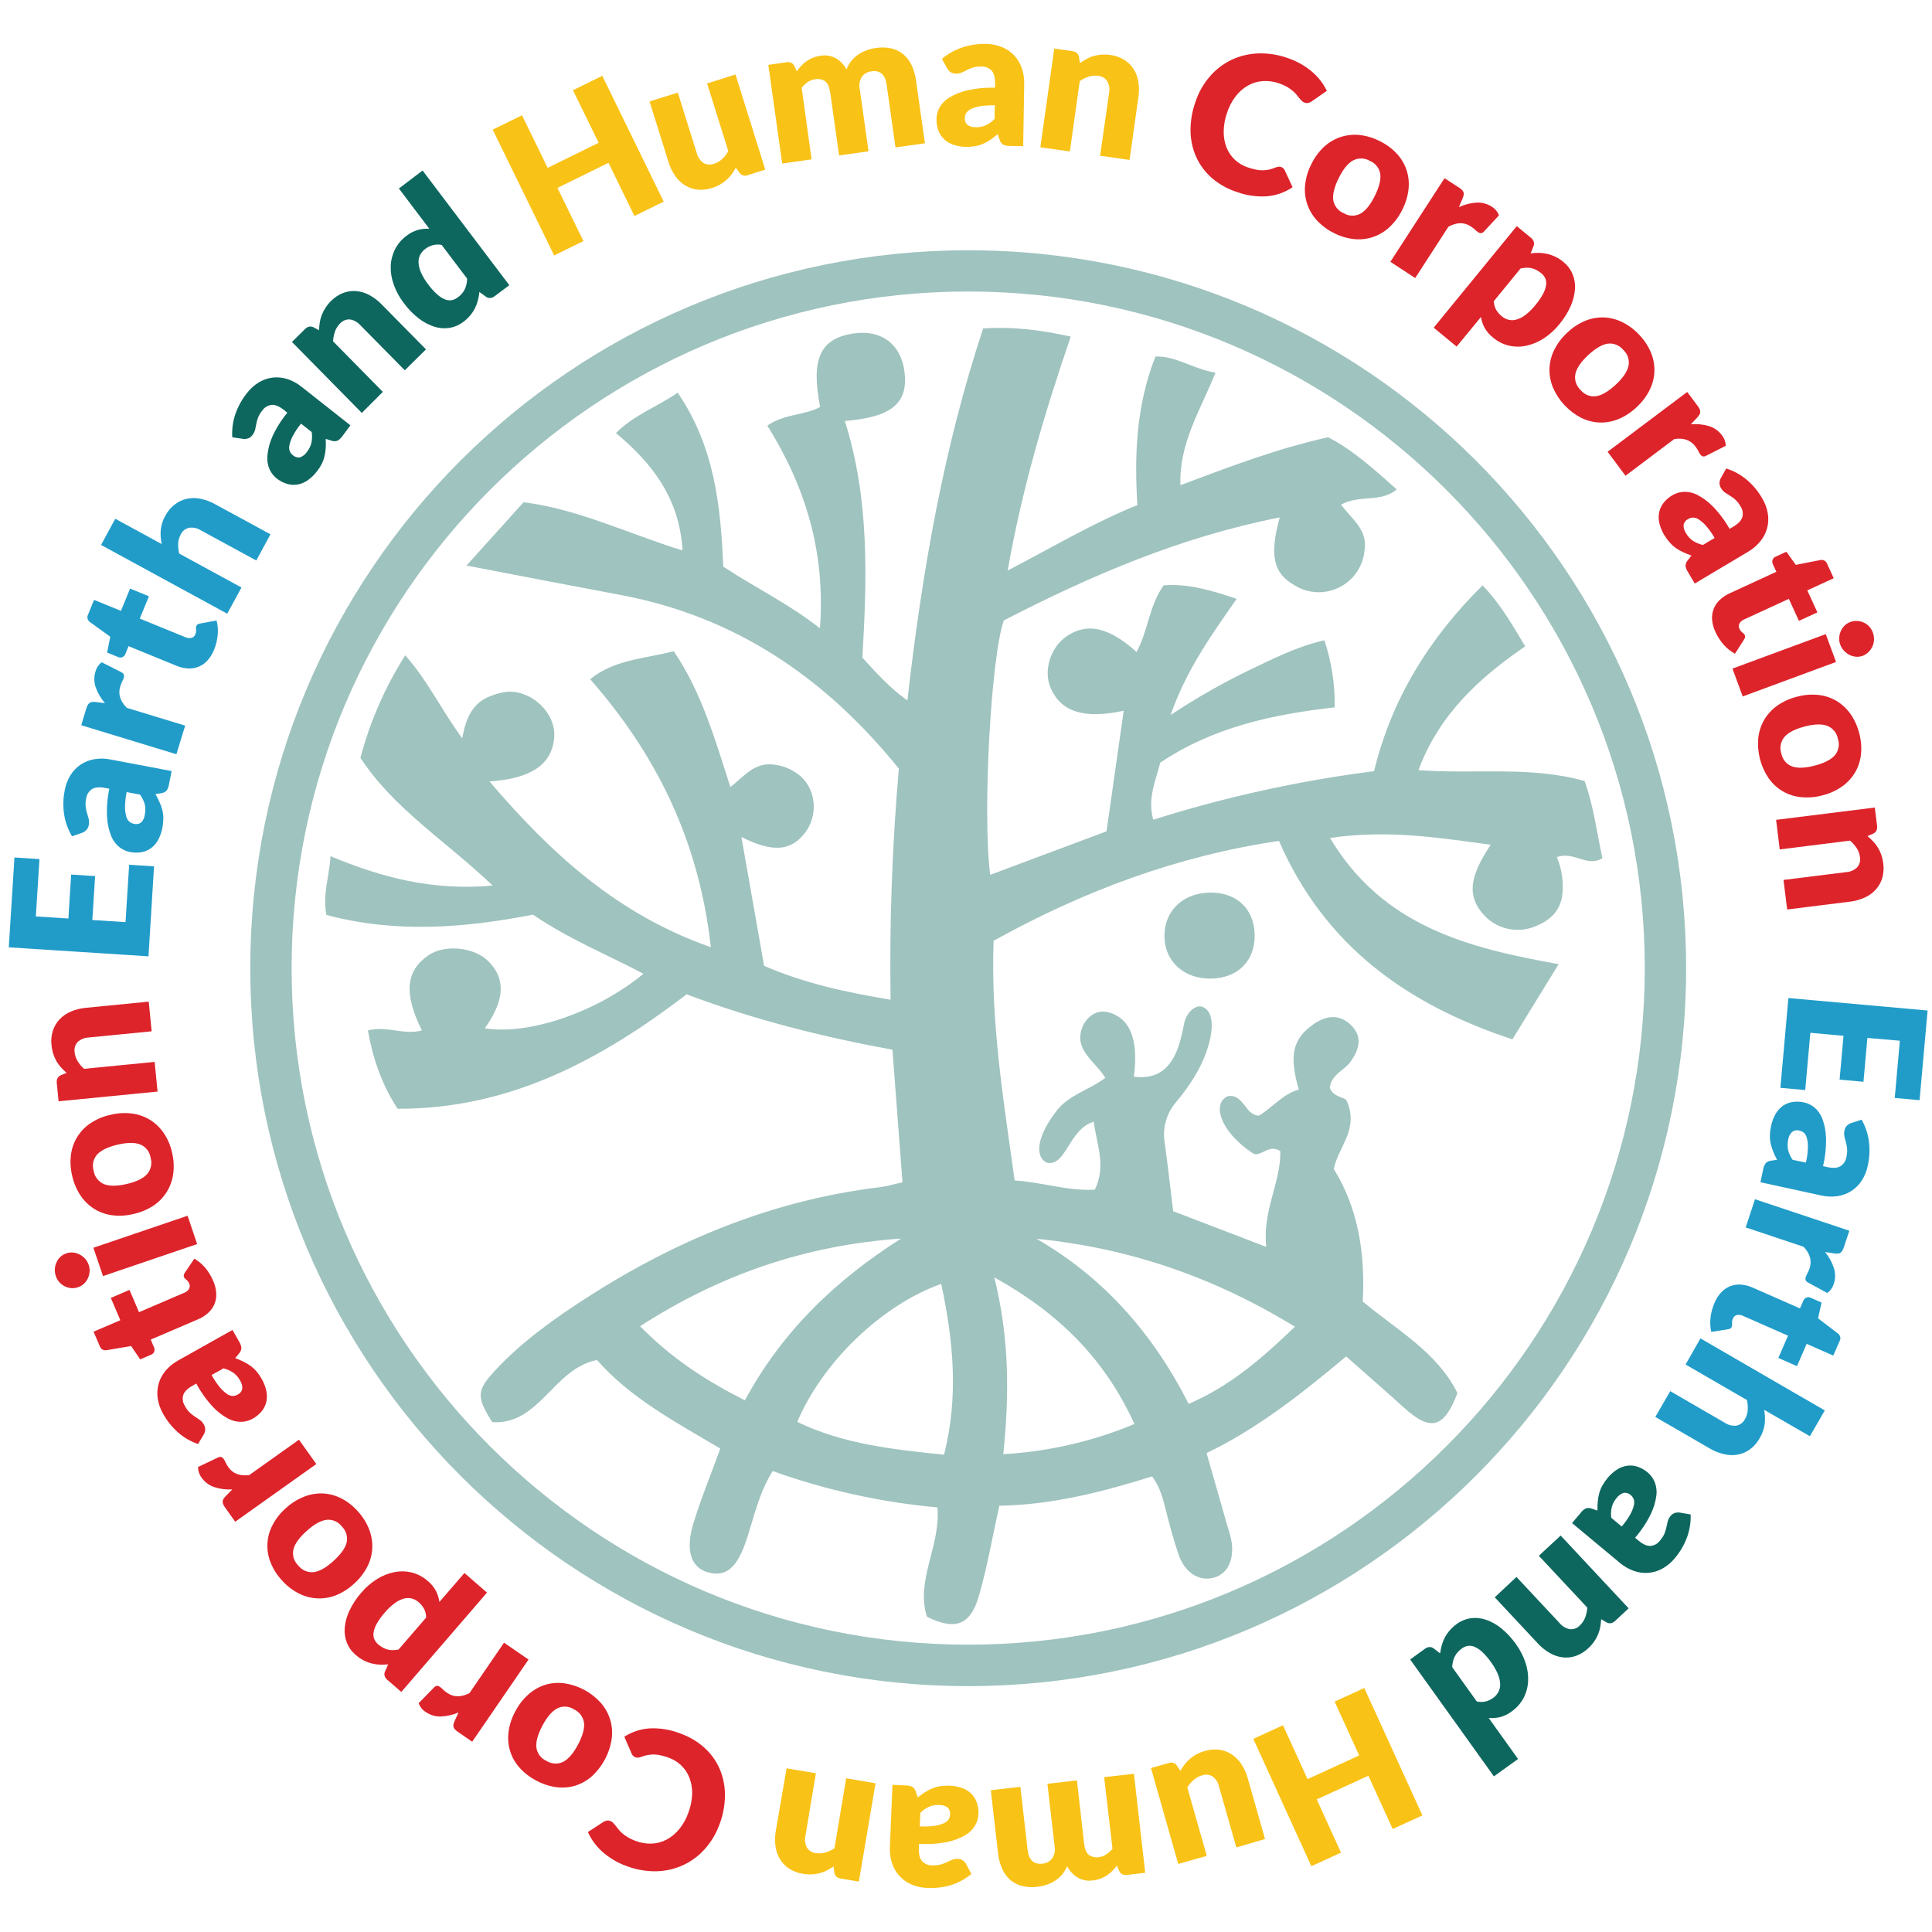 <svg width="440" height="440" viewBox="0 0 440 440" fill="none" xmlns="http://www.w3.org/2000/svg">
<g clip-path="url(#clip0_1740_2901)">
<path d="M3.292 195.286L8.99 195.648L8.161 208.712L15.576 209.182L16.209 199.176L21.661 199.525L21.027 209.531L28.588 210.007L29.417 196.942L35.084 197.304L33.818 217.798L2 215.749L3.292 195.286Z" fill="#219CC9"/>
<path d="M38.478 178.656C38.411 179.151 38.232 179.625 37.953 180.039C37.626 180.377 37.191 180.59 36.724 180.642L35.401 180.851C35.768 181.486 36.079 182.12 36.338 182.698C36.601 183.27 36.813 183.865 36.971 184.474C37.121 185.098 37.197 185.737 37.199 186.378C37.193 187.087 37.123 187.794 36.99 188.491C36.822 189.432 36.51 190.341 36.066 191.187C35.68 191.926 35.143 192.575 34.489 193.091C33.847 193.578 33.102 193.913 32.311 194.068C31.401 194.235 30.468 194.224 29.563 194.036C28.719 193.86 27.924 193.495 27.239 192.97C26.395 192.306 25.74 191.43 25.34 190.432C24.783 189.053 24.46 187.591 24.384 186.105C24.271 183.935 24.443 181.759 24.896 179.633L23.94 179.449C22.632 179.2 21.631 179.288 20.939 179.716C20.582 179.956 20.28 180.27 20.054 180.636C19.828 181.003 19.683 181.414 19.628 181.841C19.488 182.493 19.451 183.164 19.52 183.827C19.588 184.32 19.696 184.806 19.843 185.28C19.989 185.712 20.109 186.137 20.211 186.549C20.311 187.003 20.311 187.473 20.211 187.926C20.15 188.346 19.957 188.734 19.66 189.036C19.388 189.318 19.057 189.535 18.691 189.671L16.405 190.458C15.487 188.928 14.874 187.234 14.601 185.471C14.333 183.662 14.378 181.82 14.733 180.027C14.951 178.777 15.407 177.582 16.076 176.505C16.679 175.547 17.477 174.727 18.419 174.1C19.361 173.488 20.419 173.077 21.528 172.895C22.734 172.7 23.965 172.724 25.162 172.965L39.093 175.604L38.478 178.656ZM32.976 185.547C33.145 184.773 33.145 183.972 32.976 183.199C32.747 182.396 32.379 181.64 31.887 180.966L28.841 180.388C28.613 181.487 28.491 182.604 28.474 183.726C28.465 184.458 28.555 185.188 28.74 185.896C28.852 186.356 29.091 186.776 29.43 187.108C29.723 187.359 30.077 187.53 30.456 187.602C30.749 187.691 31.06 187.708 31.361 187.653C31.663 187.598 31.947 187.472 32.191 187.285C32.629 186.803 32.903 186.195 32.976 185.547Z" fill="#219CC9"/>
<path d="M40.175 171.772L18.501 165.167L19.666 161.315C19.744 161.043 19.855 160.781 19.995 160.535C20.101 160.349 20.249 160.191 20.426 160.072C20.594 159.955 20.791 159.887 20.996 159.875C21.253 159.854 21.511 159.854 21.768 159.875L23.902 160.135C22.986 159.089 22.275 157.879 21.806 156.569C21.4 155.417 21.374 154.165 21.73 152.997C21.947 152.131 22.451 151.366 23.161 150.827L27.676 153.117C27.907 153.219 28.09 153.405 28.189 153.638C28.264 153.875 28.264 154.13 28.189 154.367C28.099 154.647 27.982 154.917 27.841 155.173C27.65 155.553 27.495 155.951 27.378 156.36C26.859 158.052 27.357 159.668 28.873 161.207L42.17 165.255L40.175 171.772Z" fill="#219CC9"/>
<path d="M48.761 147.953C48.408 148.859 47.895 149.695 47.248 150.421C46.694 151.039 46.007 151.523 45.239 151.837C44.472 152.152 43.643 152.288 42.816 152.236C41.889 152.181 40.979 151.966 40.125 151.601L29.278 147.16L28.556 148.943C28.497 149.107 28.404 149.257 28.282 149.383C28.161 149.508 28.014 149.606 27.851 149.67C27.688 149.734 27.514 149.762 27.34 149.752C27.165 149.743 26.995 149.696 26.84 149.615L24.396 148.613L25.112 145.009L20.496 141.678C20.217 141.487 20.02 141.199 19.944 140.87C19.867 140.541 19.917 140.195 20.084 139.901L21.42 136.621L27.549 139.12L29.626 134.044L33.919 135.802L31.836 140.878L42.258 145.136C42.679 145.327 43.151 145.373 43.601 145.269C43.807 145.217 43.998 145.113 44.154 144.968C44.31 144.823 44.427 144.64 44.494 144.438C44.58 144.246 44.635 144.043 44.658 143.835C44.674 143.679 44.674 143.521 44.658 143.365C44.658 143.226 44.658 143.092 44.627 142.972C44.622 142.841 44.648 142.711 44.703 142.591C44.759 142.424 44.871 142.281 45.019 142.185C45.194 142.093 45.382 142.031 45.577 142.001L49.325 141.309C49.604 142.383 49.69 143.498 49.578 144.603C49.471 145.753 49.196 146.882 48.761 147.953Z" fill="#219CC9"/>
<path d="M51.744 139.761L23.016 124.108L26.252 118.144L36.826 123.905C36.599 122.864 36.524 121.795 36.604 120.733C36.722 119.563 37.087 118.432 37.674 117.414C38.205 116.42 38.941 115.55 39.834 114.864C40.637 114.242 41.57 113.808 42.563 113.595C43.588 113.385 44.646 113.385 45.672 113.595C46.814 113.825 47.914 114.231 48.933 114.8L61.596 121.684L58.367 127.649L45.703 120.758C44.916 120.267 43.982 120.067 43.063 120.193C42.649 120.285 42.263 120.471 41.933 120.738C41.604 121.004 41.34 121.343 41.163 121.729C40.812 122.366 40.613 123.076 40.581 123.804C40.554 124.568 40.633 125.332 40.815 126.075L54.999 133.803L51.744 139.761Z" fill="#219CC9"/>
<path d="M77.92 99.401C77.631 99.81 77.252 100.146 76.812 100.384C76.368 100.53 75.886 100.517 75.451 100.346L74.184 99.953C74.219 100.646 74.219 101.341 74.184 102.034C74.147 102.659 74.054 103.279 73.906 103.887C73.766 104.498 73.553 105.09 73.272 105.651C72.947 106.28 72.558 106.876 72.114 107.427C71.532 108.184 70.838 108.848 70.056 109.394C69.373 109.867 68.599 110.191 67.783 110.346C66.987 110.482 66.17 110.435 65.395 110.206C64.515 109.943 63.694 109.512 62.977 108.937C62.305 108.395 61.768 107.705 61.406 106.92C60.971 105.947 60.797 104.878 60.9 103.817C61.026 102.33 61.396 100.875 61.995 99.509C62.893 97.528 64.049 95.677 65.433 94.001L64.667 93.367C63.616 92.536 62.692 92.155 61.881 92.212C61.455 92.259 61.044 92.396 60.675 92.615C60.305 92.834 59.987 93.129 59.741 93.481C59.316 93.992 58.976 94.568 58.734 95.188C58.568 95.657 58.441 96.138 58.354 96.628C58.278 97.079 58.19 97.51 58.095 97.897C57.973 98.348 57.757 98.767 57.462 99.128C57.211 99.469 56.858 99.723 56.455 99.851C56.087 99.972 55.697 100.003 55.315 99.94L52.896 99.591C52.786 97.811 53.023 96.027 53.593 94.338C54.188 92.609 55.075 90.995 56.214 89.566C56.98 88.545 57.937 87.683 59.032 87.028C60.001 86.458 61.08 86.101 62.198 85.981C63.315 85.871 64.443 85.996 65.51 86.349C66.661 86.731 67.734 87.321 68.675 88.088L79.801 96.863L77.92 99.401ZM69.866 102.967C70.366 102.354 70.727 101.64 70.923 100.873C71.091 100.054 71.112 99.212 70.987 98.386L68.549 96.482C67.841 97.354 67.218 98.29 66.687 99.28C66.341 99.923 66.085 100.61 65.927 101.323C65.809 101.784 65.827 102.269 65.978 102.719C66.122 103.079 66.358 103.394 66.662 103.633C66.882 103.847 67.149 104.006 67.442 104.096C67.734 104.187 68.044 104.206 68.346 104.153C68.965 103.929 69.498 103.514 69.866 102.967Z" fill="#0E675F"/>
<path d="M82.403 94.039L66.491 77.879L69.48 74.928C69.736 74.655 70.07 74.467 70.436 74.389C70.789 74.326 71.152 74.391 71.462 74.573L72.658 75.207C72.684 74.617 72.739 74.028 72.823 73.444C72.912 72.867 73.063 72.301 73.272 71.756C73.49 71.188 73.769 70.646 74.102 70.138C74.464 69.57 74.889 69.044 75.368 68.571C76.156 67.758 77.108 67.124 78.161 66.712C79.11 66.355 80.126 66.212 81.137 66.293C82.179 66.39 83.191 66.696 84.113 67.194C85.139 67.747 86.075 68.455 86.886 69.294L97.017 79.567L92.192 84.332L82.061 74.065C81.451 73.364 80.616 72.9 79.699 72.752C79.278 72.722 78.856 72.79 78.466 72.95C78.075 73.109 77.726 73.356 77.445 73.672C76.923 74.181 76.527 74.804 76.287 75.493C76.039 76.216 75.894 76.97 75.856 77.733L87.19 89.249L82.403 94.039Z" fill="#0E675F"/>
<path d="M112.651 67.46C112.362 67.697 112.009 67.841 111.638 67.873C111.279 67.888 110.927 67.776 110.644 67.555L109.181 66.496C109.116 67.138 109.004 67.774 108.845 68.399C108.686 69.013 108.463 69.609 108.181 70.176C107.882 70.765 107.519 71.318 107.098 71.826C106.631 72.38 106.102 72.878 105.521 73.31C104.618 74.01 103.557 74.476 102.431 74.668C101.28 74.855 100.101 74.773 98.987 74.427C97.698 74.02 96.491 73.388 95.422 72.562C94.109 71.55 92.945 70.358 91.964 69.021C90.99 67.755 90.218 66.344 89.678 64.84C89.19 63.497 88.954 62.075 88.982 60.646C89.024 59.323 89.348 58.025 89.932 56.839C90.545 55.611 91.439 54.546 92.541 53.73C93.329 53.096 94.235 52.626 95.206 52.346C96.044 52.133 96.908 52.048 97.771 52.093L90.844 42.931L96.238 38.832L115.994 64.948L112.651 67.46ZM104.255 67.739C104.62 67.472 104.952 67.161 105.242 66.813C105.494 66.511 105.707 66.179 105.876 65.823C106.042 65.474 106.163 65.105 106.237 64.725C106.322 64.307 106.373 63.883 106.389 63.456L100.582 55.779C99.903 55.642 99.201 55.664 98.531 55.843C97.919 56.022 97.346 56.312 96.84 56.699C96.36 57.056 95.966 57.515 95.688 58.044C95.412 58.594 95.285 59.207 95.32 59.821C95.367 60.598 95.558 61.36 95.884 62.067C96.322 63.04 96.877 63.956 97.537 64.795C98.133 65.615 98.815 66.37 99.569 67.048C100.092 67.524 100.691 67.908 101.342 68.183C101.832 68.388 102.37 68.45 102.893 68.361C103.379 68.261 103.835 68.048 104.223 67.739L104.255 67.739Z" fill="#0E675F"/>
<path d="M151.156 45.919L144.488 49.193L138.574 37.08L126.955 42.791L132.869 54.904L126.201 58.171L112.208 29.524L118.882 26.256L124.726 38.229L136.345 32.518L130.494 20.545L137.168 17.271L151.156 45.919Z" fill="#F9C216"/>
<path d="M154.372 21.097L158.672 34.841C158.896 35.746 159.429 36.545 160.179 37.099C160.541 37.315 160.948 37.445 161.368 37.479C161.789 37.513 162.211 37.451 162.604 37.296C163.291 37.085 163.923 36.723 164.453 36.237C165.014 35.711 165.492 35.104 165.871 34.435L161.04 19.004L167.505 16.967L174.28 38.629L170.278 39.898C169.942 40.031 169.571 40.046 169.226 39.94C168.881 39.834 168.582 39.613 168.379 39.314L167.587 38.184C167.303 38.706 166.986 39.208 166.637 39.688C166.294 40.151 165.904 40.576 165.472 40.957C165.019 41.358 164.527 41.713 164.003 42.017C163.415 42.349 162.793 42.617 162.148 42.816C161.076 43.175 159.941 43.3 158.817 43.184C157.808 43.068 156.836 42.728 155.974 42.188C155.096 41.619 154.339 40.881 153.745 40.018C153.078 39.047 152.567 37.976 152.232 36.846L147.933 23.102L154.372 21.097Z" fill="#F9C216"/>
<path d="M178.142 37.245L174.976 14.771L179.13 14.181C179.498 14.111 179.879 14.158 180.219 14.315C180.539 14.475 180.791 14.745 180.928 15.076L181.473 16.237C181.784 15.794 182.122 15.37 182.486 14.968C182.847 14.586 183.246 14.241 183.676 13.94C184.124 13.63 184.604 13.368 185.107 13.16C185.672 12.933 186.264 12.78 186.868 12.703C188.068 12.483 189.307 12.685 190.376 13.274C191.395 13.887 192.231 14.764 192.794 15.812C193.055 15.095 193.436 14.427 193.922 13.839C194.377 13.284 194.91 12.799 195.505 12.398C196.095 12.002 196.733 11.682 197.404 11.447C198.07 11.202 198.76 11.03 199.462 10.933C200.623 10.746 201.808 10.776 202.957 11.022C203.959 11.239 204.896 11.689 205.693 12.335C206.494 13.013 207.142 13.854 207.592 14.803C208.117 15.922 208.463 17.117 208.618 18.344L210.644 32.626L203.939 33.578L201.931 19.302C201.602 16.973 200.437 15.952 198.449 16.237C198.029 16.283 197.623 16.415 197.256 16.625C196.889 16.834 196.569 17.117 196.315 17.455C196.049 17.849 195.865 18.293 195.774 18.759C195.682 19.226 195.686 19.706 195.783 20.171L197.803 34.454L191.104 35.405L189.084 21.123C188.9 19.854 188.52 18.972 187.938 18.521C187.6 18.289 187.219 18.128 186.817 18.048C186.416 17.968 186.002 17.972 185.601 18.058C185.006 18.135 184.438 18.353 183.942 18.693C183.422 19.06 182.961 19.505 182.575 20.012L184.835 36.294L178.142 37.245Z" fill="#F9C216"/>
<path d="M229.925 33.235C229.426 33.254 228.93 33.156 228.475 32.95C228.087 32.684 227.803 32.292 227.671 31.84L227.215 30.57C226.639 31.046 226.082 31.459 225.556 31.84C225.035 32.189 224.484 32.493 223.91 32.747C223.334 32.997 222.73 33.178 222.112 33.286C221.415 33.405 220.709 33.456 220.003 33.438C219.048 33.433 218.099 33.279 217.192 32.982C216.4 32.73 215.672 32.31 215.058 31.751C214.466 31.2 214.009 30.521 213.722 29.765C213.404 28.896 213.256 27.974 213.285 27.049C213.309 26.187 213.525 25.341 213.918 24.575C214.426 23.637 215.171 22.85 216.077 22.29C217.338 21.508 218.721 20.942 220.168 20.615C222.281 20.122 224.451 19.909 226.62 19.981L226.62 19.01C226.62 17.671 226.386 16.7 225.847 16.091C225.55 15.78 225.19 15.536 224.792 15.376C224.394 15.215 223.965 15.141 223.536 15.159C222.871 15.127 222.206 15.207 221.567 15.393C221.094 15.542 220.634 15.731 220.193 15.958C219.788 16.174 219.395 16.364 219.009 16.529C218.581 16.71 218.118 16.793 217.654 16.77C217.232 16.777 216.818 16.653 216.47 16.415C216.154 16.19 215.892 15.898 215.704 15.558L214.519 13.414C215.881 12.251 217.455 11.366 219.154 10.806C220.888 10.233 222.706 9.962 224.53 10.006C225.796 10.011 227.049 10.258 228.222 10.736C229.266 11.161 230.206 11.807 230.979 12.629C231.752 13.451 232.338 14.431 232.699 15.501C233.099 16.659 233.288 17.88 233.256 19.105L233.021 33.286L229.925 33.235ZM222.194 28.971C222.982 29.002 223.767 28.856 224.492 28.546C225.246 28.189 225.929 27.697 226.506 27.093L226.557 23.984C225.438 23.949 224.319 24.02 223.213 24.194C222.492 24.311 221.789 24.525 221.124 24.828C220.693 25.021 220.322 25.328 220.054 25.717C219.851 26.049 219.742 26.431 219.737 26.821C219.702 27.126 219.741 27.436 219.851 27.724C219.961 28.011 220.139 28.267 220.37 28.47C220.91 28.826 221.548 29.001 222.194 28.971Z" fill="#F9C216"/>
<path d="M236.935 33.546L240.101 11.066L244.254 11.65C244.625 11.691 244.975 11.841 245.261 12.081C245.524 12.327 245.692 12.657 245.736 13.014L245.945 14.365C246.427 14.026 246.928 13.715 247.446 13.433C247.953 13.149 248.49 12.923 249.048 12.76C249.632 12.593 250.233 12.487 250.84 12.443C251.516 12.394 252.195 12.419 252.866 12.519C253.987 12.655 255.067 13.029 256.032 13.617C256.893 14.152 257.624 14.874 258.172 15.73C258.729 16.618 259.1 17.611 259.261 18.648C259.439 19.802 259.439 20.977 259.261 22.132L257.247 36.42L250.542 35.469L252.587 21.186C252.77 20.274 252.628 19.327 252.188 18.509C251.957 18.155 251.648 17.859 251.285 17.644C250.921 17.43 250.513 17.302 250.092 17.271C249.372 17.17 248.638 17.233 247.946 17.455C247.223 17.698 246.537 18.04 245.907 18.471L243.653 34.492L236.935 33.546Z" fill="#F9C216"/>
<path d="M291.75 38.032C291.921 38.09 292.08 38.178 292.219 38.292C292.375 38.424 292.501 38.589 292.586 38.775L294.378 42.632C292.66 43.803 290.672 44.515 288.603 44.701C286.26 44.859 283.91 44.528 281.701 43.73C279.58 43.051 277.617 41.948 275.933 40.488C274.43 39.16 273.226 37.527 272.4 35.697C271.586 33.842 271.155 31.842 271.133 29.815C271.116 27.605 271.483 25.409 272.216 23.325C272.902 21.189 274.001 19.209 275.452 17.5C276.803 15.911 278.464 14.615 280.334 13.693C282.226 12.78 284.283 12.262 286.381 12.17C288.685 12.078 290.986 12.422 293.162 13.185C294.239 13.54 295.279 14.002 296.265 14.562C297.163 15.07 298.011 15.663 298.798 16.332C299.527 16.955 300.191 17.65 300.78 18.407C301.327 19.116 301.796 19.881 302.179 20.691L298.753 23.071C298.531 23.218 298.291 23.336 298.038 23.42C297.724 23.506 297.391 23.488 297.088 23.369C296.85 23.282 296.634 23.143 296.455 22.963C296.271 22.779 296.081 22.563 295.885 22.328L295.252 21.535C294.986 21.217 294.691 20.924 294.372 20.66C293.974 20.332 293.551 20.037 293.105 19.778C292.513 19.447 291.889 19.174 291.244 18.965C290.055 18.552 288.795 18.383 287.54 18.471C286.361 18.559 285.218 18.908 284.19 19.492C283.111 20.116 282.166 20.949 281.41 21.941C280.538 23.087 279.87 24.375 279.435 25.748C278.942 27.142 278.69 28.61 278.687 30.088C278.687 31.327 278.923 32.555 279.384 33.705C279.812 34.744 280.46 35.677 281.284 36.44C282.119 37.197 283.102 37.771 284.171 38.127C284.753 38.322 285.344 38.485 285.944 38.616C286.46 38.727 286.986 38.784 287.514 38.787C288.012 38.785 288.509 38.732 288.996 38.629C289.519 38.509 290.032 38.345 290.528 38.14C290.732 38.059 290.944 38.004 291.161 37.975C291.359 37.954 291.56 37.973 291.75 38.032Z" fill="#DD242B"/>
<path d="M314.254 32.15C315.697 32.85 317 33.809 318.097 34.98C319.099 36.047 319.858 37.319 320.322 38.708C320.787 40.096 320.946 41.569 320.789 43.026C320.612 44.669 320.133 46.265 319.377 47.734C318.651 49.238 317.655 50.595 316.439 51.737C315.355 52.742 314.074 53.509 312.677 53.99C311.292 54.442 309.828 54.6 308.378 54.453C306.785 54.281 305.237 53.817 303.813 53.083C302.362 52.376 301.052 51.408 299.95 50.227C298.953 49.15 298.19 47.878 297.709 46.49C297.239 45.082 297.077 43.589 297.234 42.112C297.411 40.452 297.896 38.84 298.665 37.36C299.38 35.869 300.368 34.526 301.577 33.4C302.671 32.398 303.967 31.643 305.377 31.186C306.771 30.744 308.241 30.597 309.695 30.755C311.286 30.94 312.831 31.413 314.254 32.15ZM306.06 48.578C306.633 48.918 307.285 49.103 307.952 49.114C308.618 49.126 309.276 48.962 309.86 48.641C311.012 47.99 312.088 46.657 313.089 44.644C314.089 42.63 314.511 40.97 314.355 39.663C314.257 39.001 313.988 38.376 313.577 37.849C313.165 37.321 312.624 36.91 312.006 36.655C311.424 36.305 310.762 36.11 310.083 36.092C309.404 36.073 308.732 36.23 308.131 36.547C306.979 37.182 305.896 38.521 304.895 40.532C303.895 42.543 303.477 44.206 303.629 45.526C303.736 46.202 304.017 46.838 304.443 47.373C304.869 47.908 305.426 48.323 306.06 48.578Z" fill="#DD242B"/>
<path d="M316.647 59.624L328.976 40.589L332.37 42.778C332.603 42.927 332.816 43.106 333.003 43.311C333.15 43.465 333.263 43.649 333.332 43.85C333.381 44.048 333.381 44.255 333.332 44.453C333.277 44.705 333.198 44.952 333.098 45.189L332.256 47.175C333.513 46.582 334.871 46.233 336.258 46.147C337.473 46.07 338.681 46.388 339.702 47.055C340.475 47.503 341.07 48.204 341.386 49.041L337.942 52.746C337.783 52.941 337.557 53.068 337.309 53.102C337.061 53.097 336.82 53.018 336.618 52.873C336.375 52.71 336.148 52.523 335.941 52.315C335.627 52.027 335.288 51.767 334.928 51.541C333.442 50.568 331.753 50.602 329.862 51.642L322.302 63.323L316.647 59.624Z" fill="#DD242B"/>
<path d="M326.513 74.624L345.433 51.503L348.675 54.167C348.971 54.395 349.192 54.707 349.308 55.062C349.408 55.407 349.381 55.776 349.232 56.103L348.599 57.708C349.227 57.616 349.863 57.575 350.498 57.587C351.138 57.601 351.775 57.682 352.398 57.828C353.758 58.146 355.023 58.784 356.089 59.688C356.976 60.404 357.674 61.328 358.122 62.378C358.574 63.454 358.769 64.62 358.692 65.785C358.598 67.135 358.268 68.458 357.717 69.694C357.045 71.203 356.165 72.611 355.101 73.875C354.099 75.125 352.905 76.207 351.562 77.079C350.366 77.862 349.038 78.421 347.642 78.729C346.343 79.018 344.997 79.018 343.698 78.729C342.365 78.42 341.124 77.801 340.076 76.921C339.274 76.299 338.602 75.525 338.1 74.643C337.696 73.88 337.416 73.058 337.271 72.206L331.737 78.932L326.513 74.624ZM350.973 62.2C350.629 61.908 350.25 61.658 349.846 61.458C349.49 61.279 349.114 61.145 348.725 61.058C348.347 60.977 347.959 60.949 347.573 60.976C347.148 61 346.725 61.053 346.306 61.134L340.215 68.583C340.227 69.276 340.408 69.956 340.741 70.563C341.069 71.122 341.498 71.615 342.007 72.016C342.462 72.403 342.999 72.68 343.577 72.828C344.176 72.967 344.8 72.947 345.388 72.771C346.131 72.541 346.827 72.178 347.44 71.699C348.284 71.036 349.047 70.276 349.713 69.433C350.364 68.659 350.937 67.822 351.423 66.934C351.762 66.311 351.994 65.635 352.106 64.935C352.192 64.41 352.129 63.871 351.923 63.38C351.706 62.916 351.38 62.511 350.973 62.2Z" fill="#DD242B"/>
<path d="M373.35 76.28C374.462 77.436 375.353 78.786 375.978 80.264C376.549 81.612 376.823 83.067 376.78 84.53C376.737 85.993 376.38 87.43 375.731 88.741C375.002 90.226 374.001 91.561 372.78 92.675C371.586 93.838 370.186 94.767 368.652 95.416C367.289 95.986 365.822 96.262 364.346 96.228C362.889 96.175 361.458 95.816 360.148 95.175C357.266 93.697 354.984 91.264 353.689 88.291C353.128 86.934 352.852 85.476 352.879 84.008C352.924 82.525 353.287 81.068 353.943 79.738C354.682 78.243 355.691 76.899 356.919 75.772C358.105 74.62 359.497 73.701 361.022 73.063C362.376 72.506 363.833 72.243 365.296 72.289C366.756 72.358 368.185 72.729 369.494 73.38C370.945 74.103 372.252 75.086 373.35 76.28ZM359.996 88.849C360.419 89.368 360.97 89.768 361.594 90.009C362.217 90.251 362.893 90.325 363.555 90.226C364.859 90.01 366.328 89.128 367.987 87.593C369.646 86.057 370.583 84.636 370.874 83.354C371.013 82.699 370.979 82.018 370.776 81.38C370.573 80.741 370.207 80.167 369.716 79.712C369.289 79.182 368.734 78.771 368.103 78.519C367.472 78.266 366.786 78.181 366.113 78.272C364.808 78.481 363.339 79.351 361.68 80.892C360.021 82.434 359.078 83.849 358.787 85.15C358.653 85.819 358.694 86.511 358.906 87.159C359.118 87.807 359.494 88.389 359.996 88.849Z" fill="#DD242B"/>
<path d="M366.125 102.884L384.248 89.268L386.66 92.485C386.835 92.709 386.981 92.954 387.097 93.215C387.182 93.415 387.223 93.631 387.217 93.849C387.208 94.052 387.145 94.249 387.034 94.42C386.897 94.645 386.74 94.858 386.565 95.055L385.09 96.628C386.473 96.507 387.867 96.646 389.199 97.04C390.366 97.389 391.39 98.105 392.118 99.084C392.69 99.773 393.009 100.637 393.024 101.533L388.509 103.823C388.292 103.953 388.033 103.992 387.787 103.931C387.555 103.844 387.356 103.687 387.217 103.481C387.045 103.242 386.896 102.987 386.774 102.719C386.58 102.341 386.351 101.982 386.09 101.647C385.026 100.226 383.431 99.674 381.303 99.991L370.191 108.347L366.125 102.884Z" fill="#DD242B"/>
<path d="M384.393 130.225C384.114 129.811 383.936 129.337 383.874 128.842C383.893 128.371 384.077 127.922 384.393 127.573L385.216 126.519C384.514 126.278 383.874 126.024 383.317 125.758C382.748 125.499 382.203 125.189 381.69 124.832C381.173 124.465 380.702 124.039 380.284 123.563C379.808 123.031 379.383 122.456 379.017 121.843C378.518 121.025 378.149 120.135 377.922 119.204C377.727 118.397 377.701 117.559 377.846 116.742C378.004 115.947 378.345 115.2 378.84 114.559C379.408 113.828 380.113 113.215 380.917 112.757C381.666 112.33 382.501 112.076 383.361 112.015C384.422 111.956 385.481 112.175 386.432 112.649C387.756 113.318 388.962 114.199 390.003 115.257C391.522 116.81 392.833 118.555 393.904 120.447L394.733 119.952C395.886 119.267 396.578 118.537 396.81 117.763C396.918 117.346 396.937 116.911 396.863 116.486C396.79 116.062 396.627 115.658 396.386 115.301C396.063 114.718 395.648 114.191 395.158 113.74C394.781 113.416 394.376 113.125 393.948 112.871C393.556 112.636 393.188 112.402 392.846 112.161C392.469 111.89 392.155 111.539 391.928 111.133C391.701 110.776 391.59 110.356 391.612 109.933C391.633 109.547 391.743 109.172 391.935 108.836L393.131 106.698C394.831 107.231 396.41 108.094 397.779 109.236C399.176 110.414 400.36 111.824 401.281 113.404C401.945 114.483 402.395 115.681 402.604 116.932C402.795 118.05 402.741 119.196 402.447 120.292C402.153 121.387 401.626 122.406 400.901 123.277C400.129 124.225 399.194 125.027 398.14 125.644L385.97 132.89L384.393 130.225ZM383.963 121.418C384.353 122.106 384.889 122.699 385.533 123.156C386.235 123.607 387.011 123.929 387.825 124.108L390.491 122.516C389.938 121.54 389.289 120.621 388.553 119.775C388.08 119.219 387.533 118.732 386.926 118.328C386.539 118.056 386.082 117.899 385.609 117.877C385.22 117.879 384.839 117.986 384.507 118.188C384.229 118.315 383.985 118.506 383.797 118.747C383.608 118.988 383.481 119.271 383.424 119.572C383.401 120.229 383.59 120.876 383.963 121.418Z" fill="#DD242B"/>
<path d="M390.687 143.936C390.265 143.06 390.005 142.114 389.921 141.144C389.851 140.316 389.969 139.483 390.265 138.706C390.561 137.929 391.028 137.23 391.631 136.659C392.305 136.019 393.082 135.498 393.929 135.117L404.554 130.218L403.75 128.474C403.604 128.175 403.582 127.831 403.687 127.515C403.749 127.343 403.848 127.186 403.977 127.056C404.106 126.925 404.262 126.825 404.434 126.76L406.833 125.656L408.986 128.645L414.565 127.547C414.894 127.474 415.238 127.528 415.53 127.697C415.822 127.866 416.04 128.139 416.141 128.461L417.617 131.684L411.601 134.451L413.9 139.463L409.696 141.398L407.397 136.386L397.171 141.094C396.742 141.271 396.383 141.586 396.151 141.988C396.05 142.175 395.996 142.385 395.996 142.598C395.996 142.81 396.05 143.02 396.151 143.207C396.234 143.4 396.345 143.58 396.481 143.74C396.582 143.861 396.696 143.969 396.823 144.063L397.127 144.311C397.224 144.399 397.301 144.507 397.355 144.628C397.433 144.785 397.46 144.963 397.431 145.136C397.381 145.327 397.298 145.507 397.184 145.668L395.119 148.879C394.146 148.349 393.275 147.648 392.549 146.811C391.791 145.949 391.164 144.98 390.687 143.936Z" fill="#DD242B"/>
<path d="M418.149 150.757L396.892 158.612L394.556 152.267L415.806 144.419L418.149 150.757ZM424.246 149.349C423.755 149.533 423.23 149.606 422.708 149.564C422.192 149.525 421.69 149.387 421.226 149.158C420.751 148.919 420.322 148.596 419.96 148.206C419.584 147.804 419.293 147.329 419.105 146.811C418.917 146.31 418.835 145.777 418.864 145.243C418.893 144.726 419.016 144.219 419.225 143.746C419.425 143.268 419.72 142.836 420.093 142.477C420.466 142.112 420.913 141.831 421.403 141.652C421.905 141.466 422.44 141.386 422.974 141.417C424.012 141.475 424.989 141.929 425.703 142.686C426.065 143.077 426.345 143.536 426.526 144.038C426.719 144.554 426.81 145.104 426.792 145.656C426.782 146.185 426.665 146.708 426.45 147.191C426.241 147.666 425.945 148.096 425.576 148.46C425.201 148.847 424.748 149.15 424.246 149.349Z" fill="#DD242B"/>
<path d="M423.43 167.007C423.851 168.555 423.986 170.168 423.829 171.765C423.684 173.215 423.233 174.616 422.505 175.877C421.761 177.143 420.758 178.238 419.561 179.087C418.212 180.042 416.695 180.733 415.091 181.124C413.486 181.569 411.814 181.711 410.158 181.543C408.695 181.405 407.281 180.95 406.011 180.209C404.742 179.468 403.648 178.46 402.807 177.254C400.982 174.576 400.143 171.346 400.432 168.117C400.584 166.656 401.039 165.242 401.768 163.967C402.515 162.686 403.528 161.581 404.738 160.725C406.102 159.766 407.633 159.071 409.252 158.676C410.844 158.231 412.505 158.093 414.147 158.27C415.611 158.427 417.023 158.899 418.288 159.653C419.538 160.411 420.616 161.423 421.454 162.622C422.374 163.951 423.043 165.437 423.43 167.007ZM405.7 171.638C405.823 172.297 406.115 172.913 406.546 173.424C406.978 173.936 407.535 174.327 408.163 174.557C409.43 174.995 411.12 174.925 413.292 174.361C415.464 173.796 416.984 173.015 417.858 172.026C418.29 171.516 418.583 170.902 418.709 170.245C418.834 169.588 418.787 168.909 418.573 168.276C418.453 167.605 418.162 166.977 417.728 166.452C417.294 165.927 416.733 165.524 416.097 165.281C414.831 164.837 413.147 164.894 410.981 165.465C408.816 166.036 407.283 166.816 406.409 167.812C405.969 168.333 405.672 168.96 405.546 169.631C405.421 170.301 405.472 170.993 405.694 171.638L405.7 171.638Z" fill="#DD242B"/>
<path d="M404.497 186.714L426.976 183.91L427.495 188.078C427.551 188.447 427.498 188.824 427.343 189.163C427.179 189.484 426.905 189.735 426.57 189.868L425.304 190.42C425.759 190.799 426.192 191.203 426.602 191.632C427.007 192.049 427.364 192.511 427.666 193.008C427.98 193.528 428.241 194.079 428.445 194.652C428.664 195.296 428.817 195.962 428.9 196.638C429.058 197.759 428.979 198.9 428.666 199.988C428.37 200.96 427.864 201.854 427.184 202.608C426.471 203.378 425.609 203.995 424.652 204.423C423.589 204.903 422.46 205.215 421.302 205.349L407.017 207.132L406.181 200.4L420.485 198.617C421.41 198.555 422.283 198.172 422.955 197.532C423.233 197.215 423.435 196.837 423.545 196.429C423.655 196.021 423.669 195.593 423.588 195.178C423.5 194.457 423.249 193.764 422.853 193.154C422.43 192.518 421.921 191.943 421.34 191.448L405.32 193.453L404.497 186.714Z" fill="#DD242B"/>
<path d="M437.17 250.557L431.516 250.05L432.681 237.017L425.285 236.383L424.392 246.37L418.953 245.881L419.846 235.894L412.292 235.215L411.127 248.254L405.472 247.747L407.296 227.297L439 230.139L437.17 250.557Z" fill="#219CC9"/>
<path d="M401.559 266.268C401.642 265.775 401.837 265.308 402.129 264.903C402.468 264.565 402.918 264.362 403.395 264.332L404.713 264.129C404.364 263.495 404.079 262.86 403.82 262.226C403.581 261.647 403.393 261.048 403.256 260.437C403.126 259.811 403.068 259.172 403.085 258.533C403.105 257.824 403.194 257.118 403.351 256.427C403.54 255.489 403.875 254.588 404.345 253.755C404.747 253.028 405.3 252.397 405.966 251.903C406.619 251.428 407.374 251.113 408.17 250.983C409.084 250.835 410.017 250.869 410.918 251.084C411.757 251.28 412.54 251.664 413.21 252.207C414.024 252.894 414.647 253.779 415.021 254.777C415.538 256.169 415.823 257.638 415.863 259.123C415.918 261.297 415.688 263.469 415.179 265.582L416.129 265.792C417.433 266.077 418.44 266.014 419.137 265.608C419.5 265.376 419.81 265.069 420.046 264.708C420.281 264.347 420.438 263.94 420.504 263.514C420.662 262.867 420.715 262.198 420.663 261.534C420.607 261.041 420.512 260.553 420.378 260.075C420.245 259.637 420.137 259.212 420.049 258.806C419.955 258.348 419.966 257.876 420.08 257.423C420.155 257.005 420.358 256.621 420.663 256.325C420.943 256.058 421.281 255.86 421.651 255.748L423.974 254.999C424.852 256.552 425.42 258.261 425.646 260.03C425.869 261.847 425.777 263.689 425.374 265.475C425.123 266.717 424.638 267.899 423.943 268.958C423.318 269.898 422.5 270.694 421.543 271.291C420.587 271.889 419.513 272.274 418.396 272.422C417.184 272.588 415.953 272.532 414.761 272.257L400.932 269.25L401.559 266.268ZM407.258 259.529C407.075 260.3 407.062 261.101 407.22 261.877C407.426 262.686 407.776 263.451 408.252 264.136L411.285 264.77C411.54 263.679 411.691 262.566 411.735 261.445C411.764 260.714 411.694 259.982 411.526 259.269C411.433 258.808 411.213 258.382 410.893 258.038C410.608 257.777 410.258 257.597 409.879 257.518C409.589 257.419 409.279 257.392 408.975 257.44C408.672 257.487 408.385 257.608 408.138 257.791C407.658 258.256 407.345 258.867 407.245 259.529L407.258 259.529Z" fill="#219CC9"/>
<path d="M399.685 273.114L421.176 280.29L419.909 284.097C419.824 284.368 419.707 284.628 419.561 284.871C419.449 285.052 419.297 285.206 419.118 285.322C418.945 285.431 418.746 285.493 418.542 285.499C418.286 285.51 418.029 285.497 417.775 285.461L415.648 285.144C416.531 286.215 417.207 287.441 417.642 288.761C418.024 289.921 418.024 291.173 417.642 292.333C417.401 293.195 416.874 293.949 416.148 294.471L411.716 292.06C411.601 292.009 411.498 291.935 411.412 291.844C411.327 291.752 411.26 291.645 411.215 291.527C411.152 291.287 411.168 291.034 411.26 290.804C411.356 290.524 411.479 290.254 411.627 289.998C411.831 289.627 411.997 289.235 412.121 288.83C412.684 287.136 412.229 285.512 410.753 283.938L397.57 279.541L399.685 273.114Z" fill="#219CC9"/>
<path d="M390.478 296.692C390.85 295.791 391.384 294.967 392.055 294.262C392.629 293.659 393.33 293.193 394.106 292.898C394.881 292.611 395.708 292.496 396.531 292.561C397.458 292.642 398.364 292.88 399.21 293.266L409.93 297.98L410.702 296.216C410.766 296.054 410.863 295.906 410.987 295.784C411.112 295.662 411.261 295.568 411.424 295.508C411.587 295.448 411.762 295.424 411.935 295.436C412.109 295.449 412.278 295.498 412.431 295.581L414.85 296.647L414.052 300.239L418.573 303.69C418.846 303.887 419.035 304.18 419.103 304.51C419.171 304.84 419.113 305.184 418.94 305.473L417.516 308.722L411.456 306.057L409.246 311.133L405.004 309.268L407.213 304.192L396.911 299.661C396.494 299.459 396.023 299.399 395.569 299.49C395.362 299.537 395.17 299.635 395.01 299.776C394.851 299.917 394.73 300.096 394.657 300.296C394.565 300.497 394.503 300.711 394.474 300.93C394.458 301.086 394.458 301.244 394.474 301.4L394.474 301.793C394.472 301.924 394.444 302.054 394.391 302.174C394.328 302.338 394.212 302.476 394.062 302.567C393.885 302.656 393.695 302.714 393.498 302.739L389.731 303.329C389.482 302.247 389.426 301.13 389.566 300.029C389.704 298.878 390.011 297.753 390.478 296.692Z" fill="#219CC9"/>
<path d="M387.268 304.813L415.584 321.215L412.191 327.091L401.775 321.076C401.972 322.121 402.017 323.19 401.907 324.248C401.763 325.414 401.37 326.535 400.755 327.535C400.21 328.529 399.459 329.394 398.552 330.073C397.733 330.676 396.789 331.086 395.791 331.272C394.762 331.456 393.706 331.428 392.688 331.19C391.551 330.935 390.46 330.507 389.453 329.921L376.991 322.7L380.385 316.824L392.846 324.045C393.619 324.558 394.547 324.782 395.468 324.68C395.882 324.597 396.271 324.42 396.606 324.163C396.941 323.905 397.212 323.574 397.399 323.195C397.766 322.566 397.983 321.86 398.032 321.133C398.081 320.369 398.022 319.602 397.855 318.855L383.88 310.759L387.268 304.813Z" fill="#219CC9"/>
<path d="M360.047 344.476C360.344 344.073 360.733 343.747 361.18 343.524C361.628 343.385 362.11 343.41 362.542 343.594L363.808 344.019C363.808 343.27 363.808 342.585 363.878 341.944C363.931 341.32 364.041 340.702 364.207 340.098C364.372 339.491 364.608 338.905 364.91 338.353C365.256 337.735 365.658 337.151 366.113 336.608C366.717 335.87 367.43 335.228 368.228 334.705C368.92 334.249 369.702 333.946 370.52 333.816C371.318 333.698 372.133 333.768 372.901 334.019C373.779 334.312 374.592 334.773 375.294 335.377C375.946 335.943 376.463 336.647 376.807 337.439C377.217 338.421 377.364 339.493 377.232 340.548C377.047 342.026 376.619 343.462 375.965 344.8C375.011 346.753 373.806 348.572 372.381 350.212L373.129 350.846C374.161 351.703 375.079 352.115 375.883 352.071C376.311 352.037 376.727 351.91 377.102 351.7C377.477 351.49 377.802 351.201 378.055 350.853C378.496 350.353 378.853 349.785 379.112 349.171C379.29 348.705 379.43 348.226 379.53 347.737C379.619 347.287 379.714 346.862 379.821 346.468C379.942 346.023 380.158 345.609 380.455 345.256C380.715 344.92 381.073 344.674 381.48 344.552C381.851 344.445 382.241 344.425 382.62 344.495L385.033 344.907C385.097 346.692 384.813 348.472 384.197 350.148C383.557 351.86 382.627 353.448 381.449 354.844C380.66 355.82 379.69 356.634 378.593 357.242C377.603 357.792 376.505 358.121 375.376 358.206C374.258 358.285 373.134 358.132 372.077 357.756C370.92 357.344 369.848 356.725 368.911 355.929L358.021 346.868L360.047 344.476ZM368.196 341.126C367.675 341.721 367.294 342.426 367.082 343.188C366.89 344 366.847 344.841 366.955 345.669L369.336 347.655C370.067 346.805 370.716 345.887 371.273 344.914C371.634 344.278 371.909 343.598 372.09 342.89C372.22 342.434 372.22 341.95 372.09 341.494C371.966 341.132 371.747 340.81 371.457 340.561C371.243 340.341 370.98 340.175 370.689 340.077C370.398 339.979 370.089 339.951 369.785 339.996C369.147 340.19 368.59 340.587 368.196 341.126Z" fill="#0E675F"/>
<path d="M355.431 349.711L370.912 366.284L367.829 369.158C367.565 369.42 367.23 369.599 366.866 369.672C366.51 369.725 366.147 369.651 365.841 369.462L364.663 368.771C364.621 369.36 364.549 369.947 364.447 370.528C364.346 371.103 364.183 371.664 363.96 372.204C363.726 372.766 363.433 373.302 363.086 373.802C362.7 374.361 362.254 374.876 361.756 375.338C360.946 376.126 359.977 376.732 358.913 377.115C357.958 377.454 356.938 377.571 355.931 377.457C354.892 377.335 353.888 377.003 352.98 376.48C351.968 375.899 351.05 375.167 350.258 374.31L340.418 363.777L345.363 359.139L355.203 369.666C355.794 370.383 356.619 370.868 357.533 371.036C357.952 371.078 358.375 371.022 358.769 370.874C359.164 370.725 359.518 370.488 359.806 370.179C360.338 369.683 360.75 369.071 361.009 368.39C361.277 367.662 361.441 366.899 361.497 366.125L350.46 354.317L355.431 349.711Z" fill="#0E675F"/>
<path d="M324.531 375.49C324.829 375.262 325.188 375.127 325.563 375.103C325.92 375.097 326.268 375.219 326.545 375.446L327.976 376.543C328.062 375.901 328.193 375.265 328.368 374.64C328.543 374.029 328.78 373.438 329.077 372.876C329.391 372.296 329.769 371.753 330.204 371.258C330.687 370.717 331.229 370.232 331.819 369.811C332.74 369.139 333.812 368.703 334.941 368.542C336.097 368.383 337.274 368.496 338.379 368.872C339.656 369.312 340.845 369.974 341.893 370.827C343.177 371.874 344.308 373.096 345.255 374.456C346.197 375.747 346.932 377.177 347.434 378.694C347.887 380.053 348.085 381.483 348.016 382.914C347.947 384.244 347.591 385.543 346.971 386.721C346.328 387.934 345.405 388.975 344.28 389.76C343.477 390.377 342.557 390.824 341.577 391.073C340.747 391.266 339.893 391.33 339.044 391.264L345.73 400.597L340.228 404.557L321.156 377.939L324.531 375.49ZM332.933 375.433C332.565 375.694 332.227 375.996 331.927 376.334C331.676 376.63 331.464 376.956 331.293 377.305C331.119 377.651 330.987 378.018 330.901 378.396C330.807 378.814 330.745 379.238 330.717 379.665L336.321 387.489C336.996 387.648 337.698 387.648 338.373 387.489C338.991 387.327 339.573 387.049 340.089 386.67C340.566 386.324 340.958 385.872 341.235 385.35C341.528 384.808 341.672 384.197 341.653 383.58C341.624 382.8 341.452 382.032 341.146 381.315C340.732 380.332 340.2 379.403 339.563 378.548C338.987 377.715 338.327 376.943 337.594 376.245C337.081 375.757 336.49 375.358 335.846 375.065C335.362 374.847 334.827 374.77 334.301 374.843C333.805 374.928 333.336 375.13 332.933 375.433Z" fill="#0E675F"/>
<path d="M285.437 396.01L292.193 392.92L297.785 405.185L309.549 399.791L303.952 387.533L310.708 384.437L323.942 413.446L317.173 416.536L311.639 404.411L299.88 409.798L305.408 421.923L298.652 425.019L285.437 396.01Z" fill="#F9C216"/>
<path d="M281.569 420.743L277.63 406.892C277.436 405.979 276.924 405.164 276.186 404.595C275.83 404.368 275.427 404.226 275.008 404.18C274.589 404.134 274.164 404.184 273.768 404.328C273.065 404.517 272.415 404.864 271.868 405.343C271.297 405.854 270.804 406.446 270.405 407.101L274.838 422.659L268.335 424.499L262.129 402.666L266.163 401.517C266.504 401.388 266.879 401.38 267.225 401.495C267.572 401.611 267.867 401.843 268.062 402.152L268.822 403.3C269.118 402.786 269.448 402.292 269.81 401.822C270.164 401.356 270.567 400.931 271.013 400.553C271.473 400.162 271.972 399.82 272.501 399.531C273.104 399.211 273.742 398.96 274.401 398.783C275.48 398.449 276.618 398.352 277.738 398.497C278.746 398.64 279.709 399.009 280.555 399.576C281.419 400.165 282.157 400.919 282.727 401.797C283.366 402.773 283.849 403.843 284.158 404.969L288.097 418.82L281.569 420.743Z" fill="#F9C216"/>
<path d="M258.242 403.967L260.819 426.517L256.652 426.999C256.283 427.056 255.905 426.999 255.57 426.834C255.254 426.665 255.008 426.392 254.873 426.06L254.367 424.88C254.047 425.307 253.698 425.712 253.322 426.091C252.569 426.861 251.657 427.457 250.65 427.836C250.08 428.045 249.486 428.183 248.883 428.249C247.676 428.435 246.442 428.2 245.388 427.583C244.387 426.947 243.574 426.056 243.032 425C242.754 425.709 242.358 426.365 241.861 426.942C241.39 427.484 240.844 427.957 240.24 428.344C239.645 428.719 239.007 429.021 238.34 429.245C237.668 429.471 236.974 429.624 236.27 429.702C235.104 429.859 233.919 429.798 232.775 429.524C231.78 429.281 230.856 428.807 230.077 428.141C229.288 427.437 228.66 426.572 228.235 425.603C227.738 424.473 227.422 423.272 227.297 422.043L225.651 407.716L232.382 406.936L234.028 421.269C234.294 423.604 235.426 424.662 237.422 424.442C237.843 424.406 238.252 424.285 238.625 424.086C238.997 423.886 239.325 423.612 239.588 423.281C239.865 422.894 240.061 422.455 240.164 421.991C240.268 421.526 240.276 421.046 240.189 420.578L238.543 406.244L245.268 405.464L246.888 419.797C247.034 421.066 247.395 421.961 247.959 422.424C248.289 422.667 248.666 422.838 249.066 422.929C249.466 423.019 249.88 423.027 250.282 422.951C250.885 422.88 251.461 422.662 251.96 422.316C252.491 421.968 252.965 421.54 253.366 421.047L251.466 404.734L258.242 403.967Z" fill="#F9C216"/>
<path d="M206.364 406.631C206.864 406.624 207.359 406.734 207.808 406.955C208.187 407.228 208.46 407.625 208.58 408.078L209.011 409.347C209.597 408.89 210.161 408.49 210.701 408.148C211.226 407.809 211.782 407.52 212.36 407.285C212.944 407.048 213.554 406.881 214.178 406.79C214.877 406.687 215.586 406.653 216.292 406.689C217.246 406.717 218.19 406.893 219.091 407.209C219.872 407.478 220.586 407.911 221.187 408.478C221.76 409.043 222.194 409.733 222.453 410.495C222.754 411.372 222.881 412.299 222.827 413.224C222.775 414.086 222.531 414.925 222.111 415.679C221.581 416.602 220.819 417.369 219.902 417.906C218.619 418.657 217.222 419.191 215.767 419.486C213.64 419.916 211.467 420.063 209.302 419.924L209.264 420.895C209.209 422.232 209.441 423.211 209.96 423.833C210.249 424.151 210.603 424.404 210.997 424.575C211.391 424.745 211.817 424.83 212.246 424.822C212.91 424.867 213.577 424.805 214.222 424.638C214.701 424.501 215.167 424.323 215.615 424.105C216.02 423.902 216.419 423.718 216.805 423.56C217.239 423.393 217.703 423.324 218.167 423.357C218.59 423.36 219.002 423.495 219.344 423.744C219.654 423.973 219.907 424.271 220.085 424.613L221.219 426.789C219.845 427.931 218.262 428.793 216.558 429.327C214.809 429.844 212.985 430.059 211.163 429.962C209.898 429.928 208.651 429.65 207.491 429.143C206.456 428.686 205.53 428.014 204.775 427.17C204.032 426.326 203.474 425.336 203.135 424.264C202.763 423.099 202.604 421.876 202.666 420.654L203.249 406.479L206.364 406.631ZM213.962 411.073C213.175 411.021 212.385 411.144 211.651 411.435C210.891 411.778 210.198 412.255 209.606 412.843L209.479 415.946C210.597 416.012 211.719 415.969 212.829 415.819C213.551 415.725 214.256 415.531 214.925 415.242C215.364 415.068 215.745 414.77 216.02 414.385C216.233 414.06 216.352 413.682 216.362 413.294C216.409 412.991 216.383 412.681 216.284 412.39C216.186 412.099 216.02 411.837 215.798 411.625C215.26 411.252 214.616 411.063 213.962 411.086L213.962 411.073Z" fill="#F9C216"/>
<path d="M199.399 406.136L195.6 428.522L191.465 427.824C191.094 427.774 190.746 427.615 190.464 427.367C190.209 427.117 190.049 426.784 190.015 426.428L189.844 425.07C189.352 425.396 188.842 425.694 188.318 425.965C187.802 426.234 187.258 426.446 186.697 426.599C186.11 426.751 185.51 426.842 184.905 426.872C184.225 426.903 183.543 426.86 182.872 426.745C181.745 426.58 180.665 426.176 179.706 425.559C178.86 424.998 178.149 424.257 177.623 423.389C177.091 422.485 176.747 421.484 176.61 420.444C176.456 419.286 176.482 418.111 176.686 416.961L179.136 402.729L185.817 403.852L183.436 418.078C183.228 418.983 183.342 419.932 183.759 420.762C183.983 421.117 184.286 421.416 184.644 421.636C185.002 421.856 185.405 421.991 185.823 422.031C186.539 422.151 187.273 422.108 187.97 421.904C188.701 421.679 189.397 421.354 190.04 420.939L192.712 404.988L199.399 406.136Z" fill="#F9C216"/>
<path d="M144.691 400.198C144.522 400.139 144.367 400.046 144.235 399.925C144.08 399.791 143.957 399.624 143.874 399.436L142.183 395.528C143.931 394.405 145.937 393.75 148.009 393.624C150.353 393.525 152.693 393.916 154.879 394.773C156.992 395.502 158.932 396.659 160.578 398.174C162.05 399.536 163.212 401.2 163.984 403.053C164.749 404.927 165.128 406.936 165.099 408.96C165.075 411.17 164.664 413.359 163.883 415.426C163.138 417.535 161.985 419.475 160.489 421.136C159.101 422.688 157.409 423.936 155.518 424.803C153.602 425.668 151.529 426.132 149.427 426.168C147.12 426.2 144.828 425.795 142.671 424.975C140.631 424.241 138.751 423.124 137.13 421.682C136.428 421.038 135.792 420.326 135.231 419.556C134.703 418.833 134.255 418.054 133.895 417.234L137.346 414.981C137.573 414.84 137.818 414.729 138.074 414.651C138.389 414.571 138.721 414.6 139.017 414.734C139.259 414.821 139.476 414.965 139.651 415.153C139.828 415.343 140.011 415.559 140.201 415.787L140.835 416.599C141.091 416.924 141.377 417.224 141.689 417.494C142.085 417.836 142.508 418.144 142.956 418.414C143.538 418.762 144.153 419.051 144.792 419.277C145.97 419.721 147.226 419.922 148.484 419.867C149.663 419.81 150.816 419.491 151.859 418.934C152.952 418.338 153.918 417.531 154.702 416.561C155.601 415.444 156.301 414.18 156.772 412.824C157.3 411.442 157.593 409.982 157.64 408.503C157.666 407.262 157.451 406.027 157.006 404.868C156.605 403.816 155.978 402.865 155.17 402.082C154.357 401.3 153.388 400.699 152.327 400.318C151.751 400.106 151.163 399.928 150.567 399.785C149.571 399.531 148.531 399.499 147.521 399.69C146.992 399.794 146.473 399.945 145.97 400.14C145.766 400.216 145.553 400.265 145.337 400.286C145.117 400.306 144.897 400.275 144.691 400.198Z" fill="#DD242B"/>
<path d="M122.041 405.464C120.62 404.724 119.346 403.731 118.28 402.533C117.312 401.443 116.591 400.156 116.166 398.761C115.74 397.366 115.621 395.895 115.817 394.449C116.03 392.808 116.55 391.221 117.349 389.773C118.11 388.287 119.14 386.957 120.389 385.852C121.492 384.877 122.786 384.145 124.188 383.701C125.585 383.281 127.054 383.162 128.5 383.352C131.702 383.82 134.641 385.39 136.814 387.793C137.785 388.898 138.514 390.195 138.954 391.6C139.388 393.018 139.511 394.514 139.315 395.985C138.829 399.294 137.214 402.332 134.743 404.582C133.641 405.548 132.346 406.268 130.944 406.695C129.54 407.099 128.067 407.205 126.619 407.006C125.012 406.776 123.461 406.254 122.041 405.464ZM130.672 389.259C130.107 388.903 129.46 388.701 128.794 388.672C128.128 388.643 127.466 388.788 126.873 389.094C125.701 389.728 124.593 390.997 123.536 393.002C122.478 395.007 122.022 396.638 122.155 397.945C122.236 398.61 122.487 399.242 122.884 399.78C123.282 400.319 123.812 400.744 124.422 401.016C124.995 401.383 125.653 401.595 126.332 401.633C127.01 401.67 127.687 401.532 128.297 401.232C129.462 400.614 130.575 399.314 131.634 397.33C132.685 395.35 133.148 393.694 133.008 392.374C132.918 391.701 132.655 391.063 132.246 390.521C131.836 389.98 131.294 389.554 130.672 389.284L130.672 389.259Z" fill="#DD242B"/>
<path d="M120.37 377.952L107.541 396.663L104.229 394.386C103.998 394.228 103.786 394.045 103.596 393.84C103.451 393.682 103.343 393.493 103.28 393.288C103.229 393.09 103.229 392.883 103.28 392.685C103.342 392.435 103.426 392.19 103.533 391.955L104.426 389.995C103.152 390.55 101.786 390.862 100.399 390.915C99.181 390.959 97.981 390.607 96.979 389.912C96.219 389.446 95.642 388.731 95.346 387.888L98.885 384.272C99.047 384.084 99.273 383.964 99.519 383.935C99.766 383.944 100.004 384.028 100.202 384.177C100.439 384.351 100.661 384.544 100.867 384.754C101.17 385.052 101.501 385.32 101.855 385.553C103.316 386.56 105.004 386.573 106.921 385.591L114.785 374.113L120.37 377.952Z" fill="#DD242B"/>
<path d="M110.91 362.705L91.395 385.331L88.229 382.584C87.931 382.349 87.711 382.031 87.596 381.67C87.504 381.325 87.54 380.957 87.697 380.636L88.4 379.043C87.77 379.122 87.134 379.146 86.5 379.113C85.859 379.083 85.222 378.987 84.6 378.828C83.963 378.657 83.345 378.419 82.758 378.117C82.109 377.766 81.504 377.34 80.953 376.848C80.085 376.109 79.411 375.168 78.99 374.107C78.57 373.017 78.405 371.845 78.509 370.681C78.636 369.332 79.003 368.017 79.592 366.798C80.302 365.306 81.219 363.922 82.315 362.686C83.349 361.463 84.572 360.413 85.936 359.577C87.151 358.825 88.492 358.3 89.894 358.029C91.202 357.78 92.548 357.819 93.839 358.143C95.161 358.49 96.384 359.142 97.41 360.047C98.188 360.69 98.833 361.479 99.31 362.369C99.693 363.144 99.952 363.975 100.076 364.831L105.775 358.238L110.91 362.705ZM86.133 374.494C86.472 374.793 86.844 375.053 87.241 375.268C87.592 375.453 87.964 375.593 88.349 375.687C88.725 375.781 89.114 375.822 89.501 375.807C89.926 375.792 90.349 375.747 90.768 375.674L97.049 368.39C97.054 367.697 96.891 367.014 96.574 366.398C96.27 365.831 95.862 365.328 95.371 364.913C94.928 364.515 94.399 364.224 93.826 364.063C93.233 363.904 92.608 363.904 92.015 364.063C91.264 364.272 90.558 364.618 89.932 365.084C89.07 365.722 88.287 366.461 87.602 367.286C86.929 368.042 86.335 368.865 85.829 369.742C85.475 370.356 85.224 371.025 85.088 371.721C84.991 372.245 85.041 372.786 85.234 373.282C85.436 373.75 85.744 374.165 86.133 374.494Z" fill="#DD242B"/>
<path d="M64.136 359.837C63.05 358.656 62.191 357.283 61.603 355.789C61.064 354.427 60.826 352.965 60.907 351.502C60.988 350.04 61.385 348.612 62.071 347.318C62.836 345.852 63.869 344.544 65.117 343.461C66.343 342.331 67.769 341.44 69.322 340.834C70.698 340.298 72.171 340.058 73.646 340.13C75.101 340.219 76.521 340.615 77.813 341.291C79.232 342.038 80.5 343.045 81.549 344.26C82.639 345.45 83.498 346.834 84.081 348.34C84.61 349.71 84.849 351.175 84.784 352.642C84.701 354.124 84.301 355.572 83.613 356.887C82.835 358.362 81.789 359.679 80.529 360.77C79.316 361.892 77.902 362.774 76.363 363.371C74.986 363.892 73.513 364.109 72.044 364.006C70.585 363.903 69.163 363.494 67.871 362.807C66.456 362.054 65.19 361.047 64.136 359.837ZM77.825 347.61C77.418 347.078 76.879 346.662 76.261 346.404C75.643 346.146 74.969 346.054 74.305 346.138C72.994 346.322 71.506 347.16 69.828 348.676C68.15 350.193 67.156 351.563 66.833 352.839C66.68 353.49 66.697 354.171 66.885 354.814C67.073 355.457 67.423 356.04 67.903 356.506C68.315 357.048 68.86 357.474 69.484 357.742C70.109 358.011 70.792 358.114 71.468 358.042C72.772 357.87 74.267 357.033 75.938 355.504C77.61 353.974 78.611 352.617 78.94 351.329C79.089 350.665 79.065 349.974 78.869 349.323C78.674 348.672 78.315 348.082 77.825 347.61Z" fill="#DD242B"/>
<path d="M72.038 333.423L53.568 346.563L51.231 343.283C51.065 343.055 50.927 342.808 50.819 342.547C50.738 342.346 50.701 342.129 50.712 341.913C50.726 341.708 50.794 341.511 50.908 341.342C51.053 341.127 51.216 340.925 51.396 340.739L52.909 339.203C51.523 339.289 50.133 339.113 48.812 338.683C47.655 338.302 46.649 337.559 45.944 336.564C45.395 335.859 45.1 334.989 45.108 334.096L49.673 331.919C49.896 331.798 50.156 331.766 50.402 331.83C50.63 331.924 50.824 332.086 50.959 332.294C51.125 332.537 51.267 332.796 51.383 333.068C51.56 333.45 51.772 333.815 52.016 334.159C53.042 335.612 54.625 336.202 56.759 335.942L68.087 327.884L72.038 333.423Z" fill="#DD242B"/>
<path d="M54.492 305.607C54.76 306.027 54.925 306.506 54.973 307.002C54.945 307.477 54.749 307.927 54.422 308.271L53.568 309.306C54.214 309.544 54.848 309.815 55.467 310.118C56.03 310.392 56.569 310.714 57.075 311.082C57.577 311.453 58.035 311.879 58.443 312.351C58.895 312.895 59.294 313.482 59.633 314.102C60.111 314.932 60.457 315.831 60.659 316.767C60.834 317.581 60.834 318.422 60.659 319.236C60.482 320.024 60.124 320.76 59.614 321.387C59.027 322.102 58.304 322.695 57.487 323.131C56.73 323.541 55.89 323.773 55.03 323.81C53.967 323.839 52.916 323.59 51.978 323.087C50.667 322.39 49.482 321.479 48.47 320.39C46.992 318.798 45.727 317.019 44.709 315.099L43.867 315.575C42.698 316.226 41.986 316.937 41.733 317.706C41.612 318.121 41.582 318.556 41.644 318.983C41.706 319.41 41.86 319.819 42.094 320.181C42.401 320.77 42.801 321.306 43.278 321.767C43.647 322.103 44.043 322.406 44.462 322.675C44.848 322.916 45.209 323.163 45.551 323.411C45.92 323.692 46.223 324.052 46.438 324.464C46.655 324.826 46.755 325.248 46.723 325.669C46.694 326.056 46.572 326.431 46.368 326.761L45.102 328.867C43.414 328.288 41.857 327.382 40.517 326.202C39.154 324.989 38.009 323.551 37.13 321.951C36.495 320.853 36.078 319.642 35.901 318.385C35.747 317.261 35.834 316.117 36.155 315.029C36.485 313.956 37.033 312.962 37.763 312.11C38.562 311.182 39.52 310.407 40.593 309.82L52.947 302.891L54.492 305.607ZM54.688 314.426C54.318 313.727 53.8 313.119 53.169 312.643C52.48 312.172 51.712 311.83 50.902 311.634L48.192 313.151C48.723 314.139 49.349 315.074 50.06 315.942C50.518 316.511 51.053 317.012 51.649 317.434C52.03 317.715 52.481 317.885 52.953 317.922C53.34 317.93 53.721 317.831 54.055 317.637C54.339 317.518 54.589 317.333 54.785 317.097C54.982 316.86 55.118 316.58 55.182 316.279C55.22 315.624 55.047 314.975 54.688 314.426Z" fill="#DD242B"/>
<path d="M48.559 291.736C48.959 292.623 49.193 293.576 49.249 294.547C49.301 295.378 49.164 296.209 48.849 296.979C48.533 297.748 48.046 298.436 47.425 298.989C46.737 299.614 45.947 300.116 45.089 300.473L34.325 305.086L35.078 306.857C35.154 307.014 35.196 307.186 35.2 307.361C35.204 307.536 35.17 307.71 35.101 307.871C35.032 308.031 34.929 308.175 34.8 308.293C34.67 308.41 34.517 308.498 34.35 308.551L31.925 309.591L29.861 306.546L24.257 307.497C23.925 307.561 23.582 307.498 23.295 307.321C23.008 307.143 22.798 306.864 22.706 306.539L21.312 303.278L27.404 300.67L25.238 295.594L29.493 293.767L31.659 298.843L42.005 294.401C42.439 294.234 42.806 293.929 43.05 293.532C43.153 293.347 43.21 293.14 43.217 292.928C43.224 292.716 43.179 292.505 43.088 292.314C43.009 292.12 42.902 291.938 42.772 291.774C42.669 291.653 42.557 291.541 42.436 291.438C42.328 291.349 42.227 291.267 42.138 291.184C42.041 291.097 41.965 290.988 41.917 290.867C41.842 290.707 41.82 290.527 41.853 290.353C41.911 290.164 42.001 289.985 42.119 289.827L44.26 286.654C45.222 287.213 46.08 287.936 46.792 288.792C47.522 289.681 48.117 290.673 48.559 291.736Z" fill="#DD242B"/>
<path d="M15.139 285.436C15.633 285.267 16.158 285.207 16.677 285.258C17.191 285.314 17.69 285.467 18.146 285.709C18.625 285.957 19.054 286.29 19.413 286.692C19.765 287.099 20.034 287.571 20.204 288.082C20.381 288.586 20.448 289.123 20.401 289.655C20.358 290.169 20.225 290.672 20.008 291.14C19.79 291.604 19.485 292.022 19.109 292.371C18.725 292.726 18.269 292.995 17.773 293.158C17.269 293.333 16.734 293.403 16.203 293.361C15.686 293.314 15.184 293.17 14.721 292.936C14.26 292.703 13.847 292.384 13.505 291.997C13.151 291.598 12.882 291.132 12.714 290.626C12.538 290.104 12.463 289.552 12.492 289.002C12.52 288.472 12.649 287.953 12.872 287.473C13.095 286.997 13.404 286.567 13.784 286.204C14.176 285.855 14.638 285.593 15.139 285.436ZM21.268 284.167L42.721 276.876L44.899 283.329L23.459 290.62L21.268 284.167Z" fill="#DD242B"/>
<path d="M16.437 267.778C16.056 266.217 15.962 264.601 16.158 263.006C16.34 261.553 16.832 260.157 17.603 258.913C18.373 257.669 19.404 256.606 20.622 255.798C21.997 254.886 23.531 254.241 25.143 253.895C26.759 253.491 28.436 253.392 30.089 253.603C31.552 253.795 32.959 254.295 34.217 255.069C35.452 255.845 36.51 256.874 37.32 258.089C38.21 259.425 38.841 260.916 39.181 262.486C39.569 264.056 39.662 265.685 39.454 267.289C39.264 268.746 38.772 270.146 38.01 271.401C37.23 272.664 36.189 273.746 34.958 274.573C33.567 275.485 32.019 276.131 30.392 276.477C28.788 276.876 27.124 276.971 25.485 276.756C24.027 276.558 22.628 276.05 21.382 275.265C20.156 274.475 19.108 273.438 18.305 272.219C17.416 270.866 16.783 269.36 16.437 267.778ZM34.287 263.615C34.183 262.952 33.908 262.328 33.489 261.804C33.07 261.279 32.523 260.874 31.899 260.627C30.663 260.162 28.953 260.183 26.771 260.69C24.586 261.204 23.041 261.959 22.148 262.905C21.7 263.402 21.389 264.007 21.246 264.662C21.103 265.316 21.132 265.996 21.331 266.636C21.433 267.309 21.707 267.945 22.127 268.48C22.546 269.016 23.097 269.434 23.725 269.694C24.953 270.168 26.661 270.153 28.848 269.65C31.034 269.146 32.577 268.404 33.476 267.422C33.924 266.916 34.233 266.303 34.376 265.641C34.517 264.98 34.487 264.293 34.287 263.647L34.287 263.615Z" fill="#DD242B"/>
<path d="M35.882 248.597L13.341 250.811L12.929 246.63C12.88 246.259 12.942 245.881 13.106 245.545C13.281 245.23 13.561 244.987 13.898 244.86L15.164 244.339C14.719 243.951 14.296 243.538 13.898 243.102C13.507 242.672 13.163 242.202 12.872 241.7C12.573 241.169 12.327 240.61 12.137 240.031C11.933 239.383 11.797 238.715 11.732 238.039C11.601 236.914 11.711 235.774 12.055 234.695C12.372 233.73 12.9 232.848 13.6 232.113C14.332 231.36 15.209 230.764 16.177 230.361C17.252 229.908 18.391 229.626 19.552 229.524L33.875 228.115L34.54 234.873L20.204 236.281C19.277 236.314 18.392 236.673 17.703 237.296C17.414 237.605 17.2 237.976 17.078 238.381C16.956 238.786 16.93 239.214 17 239.631C17.066 240.357 17.3 241.056 17.684 241.674C18.086 242.323 18.578 242.911 19.147 243.419L35.218 241.839L35.882 248.597Z" fill="#DD242B"/>
</g>
<path opacity="0.45" d="M269.624 233.314C269.992 231.055 271.86 228.923 273.616 229.226C276.562 230.097 276.187 234.48 275.397 237.442C274.055 242.551 271.221 246.942 267.908 250.926C266.798 252.191 265.985 253.687 265.526 255.306C265.068 256.924 264.976 258.625 265.257 260.283C265.96 265.385 266.527 270.502 267.181 275.844L288.386 283.971C287.452 275.692 291.763 269.225 291.58 262.167C288.953 260.395 287.045 263.676 285.368 262.686C277.872 257.744 275.939 251.301 279.612 249.657C281.44 249.29 282.502 250.543 283.436 251.717C284.235 252.747 284.881 253.84 286.63 254.112C289.711 252.387 292.075 249.138 295.803 248.156C293.528 240.34 294.398 236.611 299.092 233.298C301.927 231.294 304.937 230.855 307.595 233.378C310.382 236.028 309.607 238.967 307.595 241.769C306.126 243.821 303.196 244.715 302.853 247.701C303.515 249.896 306.318 249.84 306.685 250.655C309.575 257.217 304.841 261.034 303.755 266.223C309.344 275.205 310.94 285.568 310.358 296.41C318.142 302.941 327.275 307.891 331.914 317.248C328.88 325.295 325.822 326.07 319.762 320.593C315.555 316.784 311.26 313.056 306.581 308.92C296.474 317.367 286.398 325.351 274.79 330.932C276.482 336.848 278.047 342.293 279.58 347.698C279.999 348.924 280.32 350.181 280.538 351.458C281.017 355.745 279.277 358.739 276.059 359.394C272.842 360.049 269.808 358.029 268.459 354.149C267.269 350.732 266.343 347.219 265.457 343.706C264.826 341.199 264.195 338.724 262.399 336.233C251.142 339.77 239.653 342.716 227.582 342.923C225.985 350.109 224.835 356.999 222.887 363.617C220.939 370.236 217.434 371.33 211.103 368.2C208.468 359.873 214.233 352.233 213.498 343.299C200.689 342.148 188.079 339.365 175.974 335.019C172.877 339.961 171.767 345.303 170.09 350.428C167.927 357.039 165.404 359.21 161.308 358.109C157.412 357.087 156.007 353.135 157.915 346.931C159.648 341.287 161.907 335.802 164.047 329.894C153.875 323.89 143.568 318.397 135.968 309.735C126.028 311.651 122.946 324.545 112.104 323.89C108.511 318.174 108.487 316.705 112.767 312.106C118.81 305.607 126.004 300.466 133.421 295.675C153.915 282.446 175.99 273.321 200.373 270.375C201.914 270.191 203.415 269.728 205.538 269.265C204.788 259.373 204.029 249.433 203.247 239.07C187.279 236.124 171.799 232.26 156.374 226.448C136.958 241.298 116.048 252.627 90.548 252.507C86.915 246.918 84.959 241.178 83.786 234.663C88.065 233.553 92.129 235.821 96.081 234.663C91.937 226.32 92.384 221.147 97.55 217.578C101.262 215.015 107.984 215.67 111.218 218.919C115.21 222.911 114.986 227.701 110.42 234.192C120.423 235.789 135.92 230.552 146.546 221.769C138.267 217.386 129.636 213.945 121.389 208.301C106.084 211.287 90.252 212.644 74.341 208.365C73.431 203.654 74.996 199.718 75.267 194.992C86.907 199.822 98.42 202.928 112.2 201.682C101.518 191.503 89.686 184.206 82.085 172.597C84.264 164.334 87.706 156.457 92.288 149.245C97.382 154.961 100.416 161.5 105.262 168.134C106.156 163.344 107.705 160.063 111.649 158.554C113.908 157.668 116.056 157.165 118.443 157.835C123.234 159.193 126.69 163.719 126.203 168.214C125.565 174.114 121.03 177.308 111.481 177.97C125.493 194.377 140.526 208.229 161.891 215.718C159.216 191.766 149.764 172.19 134.411 154.69C139.88 150.187 146.69 150.075 153.428 148.303C159.775 157.596 162.785 168.262 166.346 179.24C169.38 176.901 171.767 173.555 176.19 174.13C178.519 174.37 180.712 175.34 182.457 176.901C185.962 180.134 186.258 185.898 183.327 189.675C180.134 193.834 175.919 194.209 168.845 190.609C170.601 200.549 172.278 210.097 174.018 219.957C182.992 223.861 192.381 225.945 202.824 227.677C202.555 210.116 203.184 192.553 204.708 175.056C187.942 154.298 167.432 140.367 141.229 135.481C129.772 133.341 118.339 131.114 106.244 128.798L119.25 114.372C131.728 115.968 143.137 121.557 155.448 125.373C154.769 113.637 148.678 105.597 140.279 98.635C144.486 94.404 149.636 92.704 154.338 89.43C162.785 101.805 164.134 115.362 164.717 129.046C171.903 133.796 179.391 137.349 186.737 143.089C188.038 125.661 183.407 110.843 174.761 96.927C178.705 94.204 183.2 94.62 186.784 92.695C184.621 81.686 186.784 77.023 194.521 75.93C200.724 75.051 205.187 78.412 205.977 84.56C206.904 91.746 203.239 94.987 192.405 95.881C197.994 113.501 197.483 131.537 196.397 149.772C199.391 152.965 202.145 156.31 206.656 159.52C209.969 130.347 214.84 102.26 223.901 74.812C230.759 74.341 237.066 75.155 243.861 76.656C237.921 93.973 232.787 111.178 229.49 129.932C239.637 124.679 248.651 119.234 259.03 115.026C258.335 103.681 258.734 92.384 263.141 81.199C267.796 81.023 271.628 84.009 276.818 84.871C273.425 93.39 268.491 100.895 268.834 110.499C279.971 106.324 290.741 102.188 302.47 99.578C308.194 102.516 313.064 107.002 318.102 111.457C314.397 114.579 309.719 112.567 305.408 114.922C307.803 118.18 311.627 120.703 310.749 125.469C310.569 127.243 309.939 128.941 308.919 130.403C307.899 131.864 306.522 133.041 304.919 133.821C303.316 134.601 301.54 134.958 299.76 134.859C297.98 134.759 296.255 134.207 294.749 133.253C290.047 130.523 289.049 126.595 291.444 117.844C268.746 122.307 248.332 131.137 228.62 141.293C225.674 149.508 223.717 185.515 225.514 199.239L252.004 189.331C253.289 180.31 254.583 171.216 255.916 161.867C246.807 163.815 241.657 162.099 239.294 156.718C237.577 152.821 239.174 147.52 242.831 144.973C247.493 141.724 252.451 142.746 258.846 148.478C261.489 143.688 261.664 137.972 265.018 133.309C270.471 132.886 275.604 134.323 281.64 136.383C275.923 144.574 270.231 152.47 266.59 162.849C272.184 159.128 278.02 155.783 284.059 152.837C289.648 150.195 295.132 147.297 301.623 145.812C303.261 150.737 304.054 155.903 303.97 161.093C289.895 162.689 276.355 165.572 264.235 173.683C263.269 177.675 261.265 181.707 262.638 186.689C279.04 181.506 295.873 177.805 312.936 175.631C316.928 159.153 325.527 145.293 337.646 133.317C341.702 137.532 344.384 142.235 347.354 147.193C336.92 154.378 327.77 162.657 323.044 175.392C335.818 176.366 348.504 174.378 360.879 177.875C362.955 183.599 363.625 189.483 364.943 195.439C361.43 197.618 358.428 193.754 354.564 195.207C355.773 198.053 356.181 201.176 355.745 204.237C355.155 207.606 352.911 209.634 349.837 210.896C347.8 211.783 345.534 212.001 343.365 211.516C341.197 211.03 339.238 209.868 337.774 208.197C334.157 204.053 334.58 199.726 339.506 192.381C327.618 190.784 316.082 188.908 302.901 190.84C314.94 211.007 334.341 215.877 354.971 219.582C351.195 225.729 347.961 230.975 344.44 236.699C320.489 228.803 301.743 215.494 291.276 191.511C268.211 194.92 246.854 202.848 226.288 214.257C225.586 232.619 228.532 250.527 231.079 268.85C237.218 269.185 243.11 271.301 249.345 270.942C251.964 265.521 249.801 260.802 249.09 255.461C243.366 257.162 242.815 265.84 238.36 264.778C235.35 263.181 236.523 258.231 240.691 252.906C243.517 249.298 248.004 248.276 251.741 245.465C249.266 241.473 243.964 238.863 246.862 233.138C248.555 230.456 251.014 229.602 254.048 231.158C257.808 233.082 259.205 237.705 258.231 245.218C263.82 245.936 266.758 243.062 268.427 238.24C268.929 236.625 269.329 234.98 269.624 233.314ZM214.352 292.394C200.708 297.256 187.303 310.294 181.571 323.826C191.95 328.856 203.207 330.094 214.999 331.299C218.304 318.285 217.195 305.631 214.352 292.37V292.394ZM169.643 318.932C178.25 302.965 190.513 291.436 205.203 282.079C183.759 283.556 164.23 290.127 145.772 302.038C153.013 309.407 160.757 314.413 169.619 318.908L169.643 318.932ZM294.941 302.166C276.235 290.725 257.01 284.219 236.068 282.127C251.573 291.077 262.726 303.947 270.71 319.723C280.235 315.619 287.189 309.527 294.917 302.158L294.941 302.166ZM258.375 324.321C251.477 309.248 240.986 298.989 226.44 290.909C229.921 304.833 229.873 317.798 228.484 331.179C238.756 330.598 248.856 328.276 258.351 324.313L258.375 324.321ZM275.069 203.303C268.946 203.59 264.874 207.926 265.217 213.802C265.529 219.191 269.8 222.903 275.66 222.871C281.895 222.831 285.887 218.831 285.736 212.78C285.584 206.728 281.321 203 275.045 203.295L275.069 203.303ZM220.5 66.389C305.479 66.389 374.587 135.529 374.587 220.476C374.587 305.424 305.456 374.563 220.5 374.563C135.545 374.563 66.413 305.432 66.413 220.476C66.413 135.521 135.552 66.389 220.5 66.389ZM220.5 57C130.203 57 57 130.203 57 220.5C57 310.797 130.235 384 220.5 384C310.765 384 384 310.805 384 220.5C384 130.195 310.837 57 220.5 57Z" fill="#2C7A73"/>
<defs>
<clipPath id="clip0_1740_2901">
<rect width="420" height="437" fill="white" transform="translate(2 430) rotate(-90)"/>
</clipPath>
</defs>
</svg>
